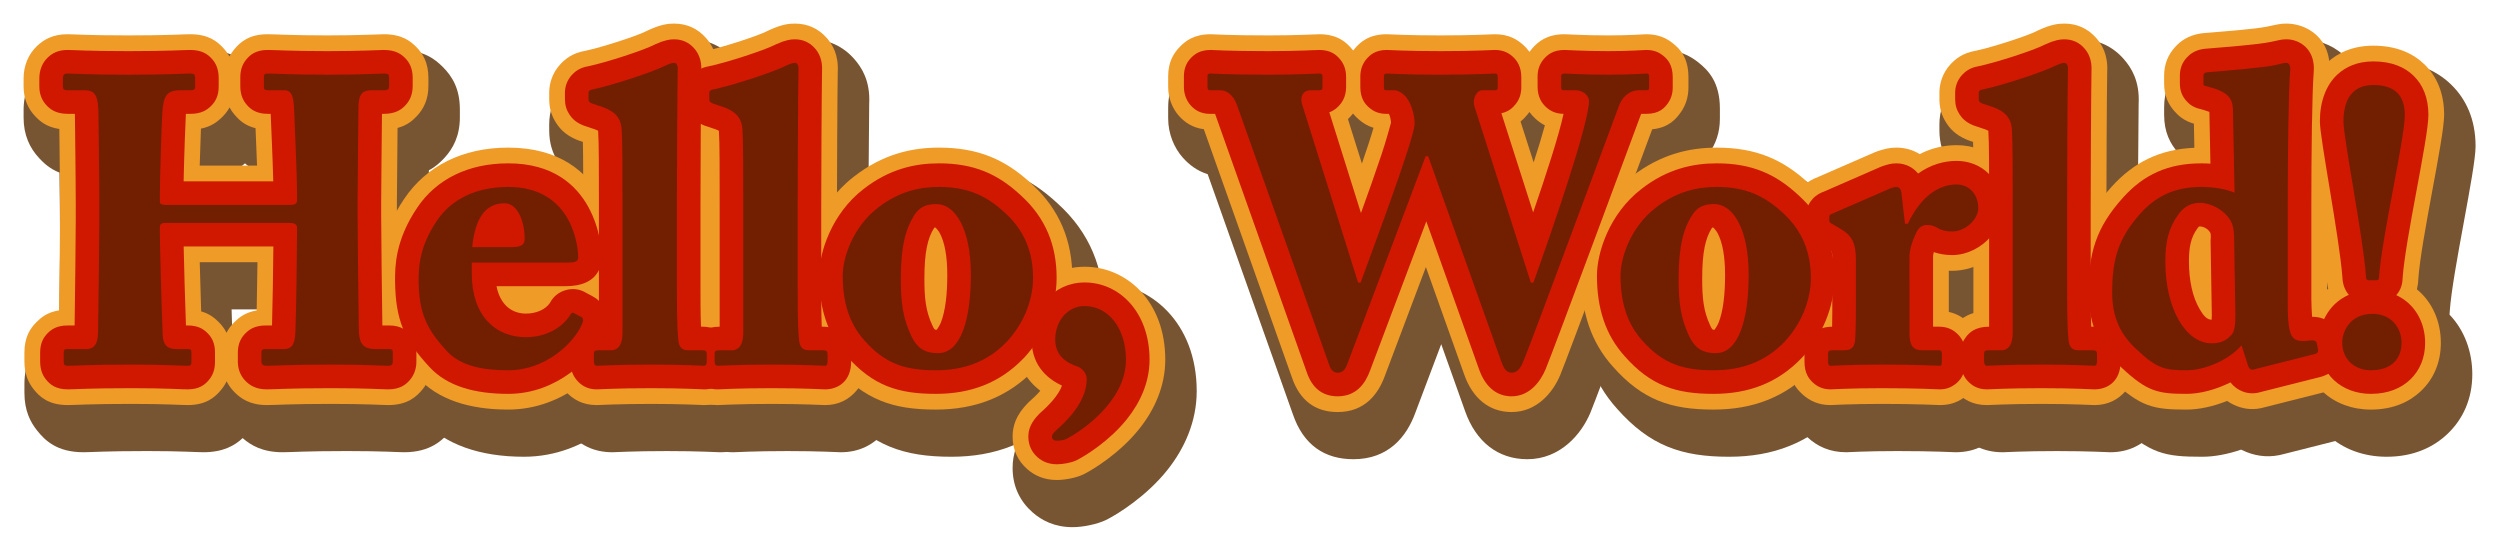 <?xml version="1.0" encoding="UTF-8" standalone="no"?>
<!DOCTYPE svg PUBLIC "-//W3C//DTD SVG 1.1//EN" "http://www.w3.org/Graphics/SVG/1.1/DTD/svg11.dtd">
<svg viewBox="0 0 1590 350" version="1.1" xmlns="http://www.w3.org/2000/svg" xmlns:xlink="http://www.w3.org/1999/xlink">
	<defs>
		<filter id="Blur" filterUnits="userSpaceOnUse" x="-45" y="-35" width="1679.46" height="430.276">
			<feGaussianBlur in="SourceGraphic" stdDeviation="10"/>
		</filter>
	</defs>
	<g fill-rule="evenodd">
		<title>Hello, World! (by Adam Stanislav)</title>
		<g fill="#753" style="filter:url(#Blur);">
			<path d="m155.809 40.224c-4.835-4.279-12.091-8.455-24.864-8.455-4.428 0-13.804 0.749-39.304 0.749-26.02 0-34.351-0.749-38.777-0.749-13.072 0-20.749 5.12-26.082 10.125-7.523 7.058-11.782 16.961-11.782 27.99v4.932c0 11.041 3.877 19.295 9.876 25.736 2.882 3.094 6.755 6.802 12.948 9.238 0.152 12.551 0.347 29.607 0.347 39.512v11.166c0 4.638-0.247 30.05-0.485 49.253-5.332 2.187-8.794 5.317-11.454 7.968-5.417 5.401-10.712 12.888-10.712 26.636v5.451c0 11.625 3.926 18.784 7.935 23.871 5.161 6.548 12.777 13.984 29.669 13.984 5.207 0 13.018-0.749 40.598-0.749 21.856 0 30.972 0.749 35.66 0.749 12.541 0 19.911-4.26 24.946-8.993 5.043 4.462 12.57 8.993 25.321 8.993 5.991 0 14.325-0.749 40.866-0.749 23.417 0 32.27 0.749 36.435 0.749 16.802 0 24.666-7.625 29.706-13.906 5.313-6.621 8.158-14.862 8.158-23.69v-5.71c0-11.131-3.884-18.633-8.536-24.199-3.067-3.669-7.061-7.722-13.34-10.341-0.247-19.999-0.514-47.023-0.514-52.951v-8.835c0-5.965 0.199-25.105 0.351-39.69 4.39-2.31 7.386-5.225 9.726-7.724 5.846-6.245 9.97-14.372 9.97-26.029v-4.932c0-13.317-4.966-21.166-10.81-26.992-4.598-4.585-11.808-10.863-27.575-10.863-3.384 0-14.319 0.749-35.912 0.749-22.116 0-33.316-0.749-38.004-0.749-12.064 0-19.342 3.942-24.361 8.455zm7.804 156.543h-16.314c0.132 4.752 0.277 9.676 0.426 14.42 2.572 1.414 4.636 3.033 6.373 4.608 2.333-2.1 5.286-4.298 9.3-5.973 0.078-4.205 0.151-8.662 0.215-13.055zm-7.796-92.874c-2.087 1.805-4.724 3.775-8.293 5.365-0.069 1.941-0.139 3.987-0.207 6.085h15.791c-0.09-2.268-0.181-4.496-0.27-6.63-2.796-1.395-5.083-3.071-7.021-4.82z"/>
			<path d="m408.581 201.285c2.525-4.782 4.174-10.577 4.174-17.897 0-7.418-4.183-79.5-79.498-79.5-33.192 0-58.773 13.845-74.263 36.674-17.708 26.043-17.745 46.877-17.745 57.923 0 0.149 0.001 0.298 0.003 0.448 0.395 30.88 7.087 46.343 27.219 68.075 14.473 15.729 36.71 23.487 64.786 23.487 40.867 0 68.894-30.187 77.225-46.636 10.739-20.554 4.107-32.023 1.168-37.65-0.928-1.775-1.955-3.414-3.069-4.924zm-3.412 32.169c-1.1 2.676-2.412 5.013-3.881 7.055 0.42-0.618 0.826-1.243 1.219-1.872 1.03-1.651 1.921-3.385 2.662-5.183zm0.003-0.007c0.024-0.059 0.049-0.118 0.073-0.178 0.024-0.059 0.048-0.12 0.072-0.18z"/>
			<path id="Blurl" d="m370.837 117.153c0.098 8.906 0.069 20.746 0.069 31.628v63.63c-4.957 2.832-8.035 6.475-10.4 9.49-4.209 5.367-7.824 12.408-7.824 23.204v4.412c0 12.563 4.803 20.493 9.152 25.518 6.707 7.751 15.52 12.596 27.67 12.596 2.343 0 12.757-0.749 34.61-0.749 20.553 0 32.009 0.749 33.831 0.749 11.614 0 20.883-4.68 27.851-13.015 4.438-5.308 8.711-13.521 8.711-24.58v-4.931c0-12.694-4.956-21.16-11.855-27.508-1.929-1.775-4.236-3.664-7.146-5.306-0.02-4.482-0.005-8.908-0.005-12.48v-48.687c0-17.532 0.248-69.787 0.502-85.05 0.784-14.689-4.863-23.249-9.403-28.44-7.303-8.351-16.746-12.634-27.92-12.634-4.508 0-10.299 0.452-20.217 4.965-0.539 0.245-1.071 0.504-1.597 0.776-5.917 3.063-26.92 9.734-36.553 11.752-10.612 1.845-17.014 6.919-21.328 11.626-7.191 7.844-9.688 17.042-9.688 24.887v3.905c0 8.356 2.157 14.705 5.917 20.554 2.927 4.554 7.106 9.64 15.623 13.688zm21.232-5.654-0.09 0.014zm0.616-0.102c-0.109 0.019-0.219 0.038-0.328 0.056l0.328-0.056c0.273-0.048 0.547-0.099 0.819-0.154 0.168-0.033 0.338-0.068 0.511-0.104-0.434 0.093-0.878 0.18-1.33 0.258zm13.42-49.127-0.003 0.06 0.004-0.065z"/>
			<use xlink:href="#Blurl" transform="translate(76.805)"/>
			<path id="Bluro" d="m605.062 290.495c27.676 0 51.04-8.641 70.545-28.953 0.14-0.146 0.279-0.293 0.417-0.441 16.052-17.308 25.987-40.53 25.987-64.431 0-25.823-8.692-48.578-29.323-67.234-18.287-16.986-37.424-25.548-65.541-25.548-19.039 0-39.67 4.502-60.296 20.625-25.833 19.979-35.873 51.721-35.873 70.855 0 25.834 7.169 47.221 22.685 64.468 20.97 23.768 41.281 30.659 71.399 30.659z"/>
			<path d="m657.257 268.645c-0.127 0.123-0.253 0.246-0.378 0.371-10.456 10.453-12.859 19.947-12.859 28.657 0 11.842 4.841 21.324 12.738 28.232 5.751 5.03 13.884 9.371 25.386 9.371 6.641 0 15.944-1.889 21.636-4.734 0.134-0.067 0.267-0.134 0.4-0.203 6.877-3.548 24.921-14.675 38.253-31.395 11.009-13.806 18.679-30.973 18.679-50.199 0-43.557-29.459-69.094-61.264-69.094-31.402 0-53.745 25.664-53.745 56.342 0 14.66 4.887 25.162 11.154 32.652z"/>
			<path d="m982.617 38.771c-5.063-3.837-11.839-7.002-21.892-7.002-2.603 0-12.497 0.749-34.367 0.749-22.911 0-32.024-0.749-34.367-0.749-9.72 0-16.436 2.718-21.384 6.338-4.903-3.587-11.634-6.338-21.575-6.338-2.603 0-13.278 0.749-32.023 0.749-26.817 0-34.888-0.749-36.971-0.749-14.623 0-21.736 5.95-26.436 10.636-5.747 5.73-10.647 13.448-10.647 26.181v6.749c0 9.739 3.781 18.729 9.349 24.962 3.966 4.439 8.987 8.361 15.77 10.47l54.131 152.531c6.704 19.758 20.28 28.759 38.543 28.759 22.219 0 33.758-14.137 39.35-29.405 1.606-4.213 8.427-22.301 16.515-43.765l15.294 42.911c6.757 18.923 20.548 30.259 39.469 30.259 20.79 0 34.321-15.718 40.106-29.582 4.528-10.837 43.17-114.988 56.669-151.353 10.515-2.691 15.578-9.08 19.12-14.128 3.867-5.513 6.576-12.579 6.576-21.4v-6.489c0-16.957-7.466-24.514-13.876-29.553-4.935-3.879-11.731-7.783-22.945-7.783-2.081 0-9.625 0.749-24.193 0.749-16.131 0-25.244-0.749-27.847-0.749-10.646 0-17.518 3.212-22.369 7.002zm-94.403 201.229c0.046 0.128 0.092 0.257 0.137 0.388 0.045 0.13 0.09 0.262 0.134 0.394z"/>
			<use xlink:href="#Bluro" transform="translate(494.678)"/>
			<path d="m1231.14 106.851c-4.495-1.898-9.538-2.963-15.028-2.963-5.64 0-9.6 0.959-15.24 2.84-0.986 0.329-1.956 0.702-2.909 1.118l-35.406 15.435c-9.471 3.584-14.196 8.814-17.43 13.396-4.152 5.882-6.689 12.566-6.689 21.217v2.343c0 8.188 2.231 14.569 6.162 20.464 2.196 3.295 5.219 7.061 10.761 10.629v15.771c0 2.08 0.002 4.051 0.001 5.923-1.822 1.136-3.365 2.338-4.717 3.478-6.886 5.808-12.988 13.82-12.988 28.603v4.931c0 16.058 6.89 23.409 11.723 27.905 6.357 5.913 14.245 9.69 24.839 9.69 1.562 0 12.497-0.749 32.529-0.749 23.415 0 35.392 0.749 36.954 0.749 13.257 0 21.839-5.537 28.203-13.466 3.778-4.707 8.098-12.101 8.098-23.87v-5.19c0-14.003-5.822-22.296-12.004-27.897-2.374-2.151-5.148-4.256-8.564-5.93v-9.715c12.6-2.12 24.368-9.09 32.192-18.441 7.722-9.229 11.548-20.382 11.548-30.712 0-31.135-22.083-50.084-48.799-50.084-7.602 0-15.503 1.378-23.236 4.525zm-41.705 81.075c-0.81 0.351-1.634 0.672-2.47 0.961 0.87-0.3 1.692-0.62 2.47-0.957zm71.579-52.507 0.053 0.034zm-69.264-3.849 0.104 0.055z"/>
			<use xlink:href="#Blurl" transform="translate(884.173)"/>
			<path d="m1394.58 104.995c-19.794 2.983-35.321 11.99-48.946 27.009-0.022 0.025-0.044 0.049-0.066 0.073-21.376 23.698-27.218 43.393-27.218 73.971 0 29.153 10.594 47.295 27.726 62.767 21.459 20.016 30.751 21.68 54.636 21.68 7.517 0 16.096-1.605 24.646-4.528 1.147 0.582 2.296 1.093 3.433 1.544 7.3 2.894 15.352 3.664 23.969 1.203-0.033 0.01 38.278-9.683 38.278-9.683 0.831-0.21 1.653-0.45 2.465-0.721 10.323-3.434 16.1-9.287 19.971-15.297 4.324-6.714 7.246-15.027 5.325-26.536-0.062-0.372-0.13-0.742-0.205-1.112l-0.781-3.898c-1.834-9.178-6.422-16.57-13.847-22.233-1.163-0.887-2.47-1.815-3.956-2.709v-54.391c0-35.364 0.439-71.76 1.439-84.503 2.708-30.843-20.341-42.631-37.219-42.631-4.298 0-6.555 0.461-14.052 2.069-7.749 1.641-25.807 2.871-39.652 4.044-0.937 0.079-1.87 0.196-2.797 0.351-10.782 1.795-17.275 6.781-21.768 11.72-6.158 6.769-9.566 15.041-9.566 24.887v4.947c0 10.907 3.717 18.331 9.174 24.466 2.202 2.475 4.97 5.214 9.011 7.511zm28.42-63.783c-0.476-0.123-0.96-0.246-1.449-0.366-0.854-0.209-1.716-0.386-2.583-0.53 1.446 0.24 2.787 0.543 4.032 0.896z"/>
			<path d="m1479.95 199.668c-10.91 11.181-15.284 26.45-15.284 38.138 0 32.994 24.051 52.689 53.21 52.689 17.433 0 30.021-6.254 38.738-14.535 9.934-9.437 15.771-22.397 15.771-37.893 0-14.538-5.052-28.103-14.469-37.935 0.059-0.704 0.1-1.424 0.125-2.162 1.826-25.731 16.427-89.623 16.427-104.905 0-17.236-6.083-30-15.335-39.077-8.727-8.561-21.378-14.929-39.696-14.929-16.018 0-27.687 5.605-36.355 13.591-10.795 9.945-17.635 25.369-17.635 44.581 0 10.84 12.302 74.087 14.355 100.204 0.03 0.759 0.08 1.503 0.148 2.233z"/>
		</g>
		<g fill="#ef9b27">
			<path d="m145.912 35.922c-1.166-2.158-2.566-3.965-4.039-5.546-3.527-3.785-8.992-8.607-20.928-8.607-4.428 0-13.804 0.749-39.304 0.749-26.02 0-34.351-0.749-38.777-0.749-9.634 0-15.309 3.729-19.24 7.417-5.554 5.212-8.624 12.555-8.624 20.698v4.932c0 8.107 2.789 14.191 7.194 18.921 2.929 3.145 7.273 7.082 15.536 8.299 0.146 12.145 0.441 35.1 0.441 47.266v11.166c0 5.292-0.321 37.542-0.584 56.924-7.484 1.158-11.502 4.595-14.294 7.379-3.971 3.958-7.773 9.478-7.773 19.554v5.451c0 8.598 2.824 13.919 5.789 17.681 3.787 4.806 9.418 10.174 21.815 10.174 5.207 0 13.018-0.749 40.598-0.749 21.856 0 30.972 0.749 35.66 0.749 11.849 0 17.429-5.119 21.132-9.547 1.346-1.61 2.595-3.443 3.615-5.573 1.264 2.516 2.958 4.876 5.106 7.017 3.719 3.706 9.504 8.103 20.414 8.103 5.991 0 14.325-0.749 40.866-0.749 23.417 0 32.27 0.749 36.435 0.749 12.371 0 18.196-5.54 21.907-10.165 3.906-4.868 5.957-10.941 5.957-17.431v-5.71c0-8.172-2.793-13.7-6.209-17.786-3.068-3.671-7.426-7.815-15.571-9.128-0.267-20.038-0.61-53.851-0.61-60.577v-8.835c0-6.977 0.272-31.977 0.423-46.628 6.263-1.642 9.833-4.928 12.354-7.62 4.305-4.599 7.27-10.611 7.27-19.195v-4.932c0-9.805-3.567-15.62-7.87-19.91-3.413-3.403-8.812-7.945-20.515-7.945-3.384 0-14.319 0.749-35.912 0.749-22.116 0-33.316-0.749-38.004-0.749-11.849 0-17.429 5.119-21.132 9.547-1.137 1.361-2.206 2.881-3.126 4.606zm17.838 130.845h-36.718c0.241 9.578 0.574 21.276 0.911 31.291 5.422 1.5 8.666 4.312 11.04 6.677 1.89 1.883 3.697 4.094 5.088 6.898 1.326-2.61 3.048-4.822 5.001-6.768 2.744-2.735 6.76-6.194 14.174-7.42 0.2-9.124 0.38-20.81 0.504-30.678zm-17.762-98.437c-1.437 2.65-3.311 4.9-5.48 6.896-2.502 2.301-6.164 5.293-12.71 6.567-0.246 6.266-0.553 15.108-0.784 23.55h36.469c-0.289-8.314-0.664-17.127-0.951-23.805-6.786-1.643-10.59-5.323-13.34-8.563-1.151-1.355-2.252-2.883-3.204-4.645z"/>
			<path d="m385.752 182.302c0.133-0.149 0.262-0.298 0.388-0.446 3.727-4.382 6.615-10.078 6.615-18.468 0-6.484-3.657-69.5-69.498-69.5-29.441 0-52.25 12.041-65.989 32.29-15.992 23.517-16.019 42.333-16.019 52.307 0 0.106 0.001 0.213 0.002 0.32 0.357 27.863 6.4 41.812 24.571 61.424 12.788 13.904 32.62 20.266 57.435 20.266 36.209 0 61.068-26.729 68.339-41.223 8.106-15.533 3.411-24.181 1.19-28.432-1.859-3.56-4.269-6.361-7.034-8.538zm0.169 27.348c-0.653 1.587-1.415 3.002-2.26 4.264 0.122-0.189 0.243-0.38 0.362-0.571 0.734-1.176 1.369-2.412 1.898-3.693zm0.009-0.021c0.017-0.041 0.033-0.082 0.05-0.124 0.017-0.041 0.034-0.083 0.05-0.124z"/>
			<path id="Outl" d="m370.709 90.237c0.23 9.134 0.197 24.611 0.197 38.544v70.338c-6.677 2.009-10.122 5.881-12.531 8.953-3.086 3.936-5.693 9.115-5.693 17.033v4.412c0 9.327 3.485 15.244 6.714 18.975 4.872 5.631 11.281 9.139 20.108 9.139 2.343 0 12.757-0.749 34.61-0.749 20.553 0 32.009 0.749 33.831 0.749 8.415 0 15.13-3.391 20.179-9.429 3.277-3.92 6.383-10.001 6.383-18.166v-4.931c0-9.289-3.578-15.504-8.626-20.149-2.384-2.194-5.561-4.592-10.299-5.989-0.104-6.563-0.081-13.792-0.081-19.156v-48.687c0-17.642 0.251-70.374 0.507-85.421 0.619-11.084-3.516-17.575-6.935-21.486-5.334-6.098-12.233-9.217-20.393-9.217-3.591 0-8.175 0.473-16.075 4.067-0.385 0.175-0.766 0.36-1.141 0.554-6.373 3.3-29.051 10.575-39.303 12.701-7.866 1.349-12.616 5.075-15.805 8.554-5.238 5.715-7.059 12.415-7.059 18.13v3.905c0 6.154 1.559 10.839 4.328 15.146 2.314 3.599 5.71 7.612 12.907 10.697 0.637 0.273 1.285 0.519 1.942 0.738zm9.794-8.614-0.327 0.049c0.109-0.016 0.219-0.032 0.327-0.049zm0.628-0.107-0.158 0.028zm0.277-0.052-0.065 0.012z"/>
			<use xlink:href="#Outl" transform="translate(76.805)"/>
			<path id="Outo" d="m595.062 260.495c24.83 0 45.832-7.656 63.332-25.879 0.1-0.105 0.199-0.21 0.298-0.316 14.365-15.488 23.319-36.242 23.319-57.63 0-22.99-7.699-43.266-26.087-59.869-16.399-15.242-33.561-22.913-58.777-22.913-17.1 0-35.635 4.033-54.161 18.523-22.984 17.779-32.008 45.946-32.008 62.957 0 23.128 6.23 42.341 20.12 57.781 18.793 21.311 37.018 27.346 63.964 27.346z"/>
			<path d="m661.628 248.548c-2.543 2.97-5.189 5.246-6.774 6.68-0.309 0.279-0.61 0.566-0.905 0.86-7.909 7.907-9.929 14.997-9.929 21.585 0 8.682 3.532 15.641 9.322 20.705 4.256 3.723 10.289 6.898 18.802 6.898 5.264 0 12.653-1.424 17.165-3.679 0.096-0.047 0.191-0.096 0.286-0.145 6.296-3.248 22.814-13.436 35.019-28.742 9.652-12.104 16.498-27.109 16.498-43.965 0-36.901-24.319-59.094-51.264-59.094-25.701 0-43.745 21.234-43.745 46.342 0 16.575 7.743 26.574 15.525 32.555z"/>
			<path d="m972.747 32.965c-1.203-1.673-2.544-3.102-3.917-4.346-3.889-3.525-9.265-6.85-18.105-6.85-2.603 0-12.497 0.749-34.367 0.749-22.911 0-32.024-0.749-34.367-0.749-11.437 0-17.183 5.122-20.995 9.873-0.129 0.16-0.256 0.322-0.382 0.487-0.174-0.227-0.352-0.449-0.531-0.668-3.749-4.567-9.389-9.692-21.051-9.692-2.603 0-13.278 0.749-32.023 0.749-26.817 0-34.888-0.749-36.971-0.749-10.703 0-15.935 4.288-19.376 7.718-4.188 4.175-7.707 9.82-7.707 19.099v6.749c0 7.133 2.728 13.734 6.806 18.3 3.68 4.119 8.617 7.613 15.873 8.537l56.019 157.849c5.085 15.008 15.237 22.036 29.095 22.036 17.043 0 25.672-11.136 29.962-22.848 1.839-4.81 14.234-37.703 26.165-69.376l24.449 68.602c5.194 14.544 15.51 23.622 30.052 23.622 16.171 0 26.378-12.65 30.878-23.434 4.748-11.355 47.433-126.502 58.531-156.392 10.698-1.068 15.274-6.669 18.3-10.98 2.827-4.03 4.762-9.209 4.762-15.657v-6.489c0-12.418-5.362-18.001-10.056-21.691-3.603-2.833-8.577-5.645-16.765-5.645-2.081 0-9.625 0.749-24.193 0.749-16.131 0-25.244-0.749-27.847-0.749-11.178 0-16.689 4.787-20.282 8.767-0.698 0.773-1.352 1.583-1.957 2.429zm-112.255 39.244c-0.135 0.172-0.272 0.342-0.41 0.511-0.825 1.006-1.743 2.039-2.796 3.038l8.89 28.291c3.074-8.924 5.718-16.967 7.382-22.771-3.811-1.15-6.673-3.037-9.014-5.002-1.353-1.136-2.756-2.453-4.052-4.067zm112.218-0.984c-0.318 0.45-0.648 0.888-0.989 1.314-1.285 1.601-2.79 3.245-4.66 4.72l8.335 26.03c2.852-8.774 5.343-16.888 7.151-23.577-2.347-1.186-4.271-2.65-5.927-4.151-1.37-1.242-2.709-2.668-3.91-4.336z"/>
			<use xlink:href="#Outo" transform="translate(494.678)"/>
			<path d="m1220.91 98.017c-4.159-2.597-9.156-4.129-14.8-4.129-4.474 0-7.601 0.834-12.075 2.326-0.704 0.235-1.397 0.502-2.078 0.798l-35.67 15.551c-7.053 2.645-10.593 6.482-12.992 9.881-3.023 4.282-4.859 9.151-4.859 15.45v2.343c0 5.967 1.618 10.621 4.482 14.917 1.935 2.902 4.763 6.256 10.5 9.312l1.941 1.142v21.493c0 4.554 0.005 8.6-0.015 12.237-3.665 1.269-6.25 3.118-8.254 4.808-5.038 4.25-9.435 10.142-9.435 20.959v4.931c0 11.822 4.976 17.274 8.535 20.584 4.611 4.29 10.341 7.011 18.027 7.011 1.562 0 12.497-0.749 32.529-0.749 23.415 0 35.392 0.749 36.954 0.749 9.588 0 15.802-3.991 20.404-9.725 2.784-3.468 5.897-8.94 5.897-17.611v-5.19c0-10.266-4.187-16.38-8.719-20.487-2.873-2.603-6.557-5.097-11.849-6.223v-26.207c0.687 0.031 1.38 0.046 2.077 0.046 12.521 0 24.797-6.388 32.446-15.53 6.115-7.308 9.217-16.113 9.217-24.294 0-24.839-17.485-40.084-38.799-40.084-7.727 0-15.754 1.735-23.464 5.691z"/>
			<use xlink:href="#Outl" transform="translate(884.173)"/>
			<path d="m1395.32 78.654 0.301 15.33c-22.061 0.963-38.485 9.192-52.588 24.739-0.016 0.018-0.031 0.035-0.047 0.052-19.43 21.541-24.644 39.478-24.644 67.273 0 25.751 9.362 41.765 24.515 55.423 18.793 17.539 26.917 19.024 47.847 19.024 7.813 0 16.937-1.976 25.776-5.511 1.961 1.393 3.995 2.441 5.989 3.231 5.37 2.129 11.295 2.68 17.636 0.854-0.017 0.005 38.473-9.732 38.473-9.732 0.593-0.15 1.18-0.322 1.76-0.515 7.596-2.527 11.872-6.802 14.721-11.224 3.172-4.925 5.278-11.031 3.868-19.474-0.044-0.265-0.093-0.53-0.146-0.794l-0.781-3.898c-1.34-6.704-4.682-12.11-10.106-16.246-1.965-1.499-4.484-3.128-7.847-4.265-0.028-1.149-0.045-2.25-0.045-3.227v-57.56c0-35.69 0.461-72.421 1.47-85.291 2.021-22.874-14.758-31.843-27.25-31.843-3.665 0-5.576 0.478-11.974 1.851-7.989 1.692-26.607 3.017-40.886 4.226-0.669 0.057-1.336 0.14-1.998 0.251-7.924 1.319-12.712 4.956-16.014 8.585-4.491 4.937-6.963 10.976-6.963 18.158v4.947c0 7.939 2.674 13.354 6.646 17.82 2.48 2.787 5.956 6.002 12.287 7.816zm12.474-48.39c0.459 0.085 0.915 0.184 1.368 0.295 0.217 0.053 0.432 0.107 0.648 0.161-0.636-0.172-1.307-0.326-2.016-0.456z"/>
			<path d="m1480.77 183.575c-11.559 9.166-16.106 23.525-16.106 34.231 0 26.763 19.558 42.689 43.21 42.689 14.309 0 24.696-4.988 31.85-11.785 8.025-7.623 12.659-18.126 12.659-30.643 0-13.503-5.362-25.975-15.246-34.062 0.51-1.933 0.836-4.09 0.911-6.513 1.767-25.468 16.418-89.204 16.418-104.427 0-14.058-4.792-24.535-12.338-31.938-7.171-7.035-17.641-12.068-32.693-12.068-13.017 0-22.535 4.456-29.579 10.946-8.989 8.28-14.411 21.229-14.411 37.226 0 10.786 12.341 73.818 14.342 99.647 0.087 2.431 0.437 4.66 0.983 6.697zm7.296-7.493v0.059l0.001-0.103zm0.081-1.728-0.033 0.484c-0.023 0.362-0.038 0.725-0.045 1.088 0.009-0.54 0.036-1.064 0.078-1.572zm41.616 0.971v0.008z"/>
		</g>
		<g fill="#d01800">
			<path d="m116.797 156.767h57.065c-0.137 13.983-0.489 38.705-0.862 50.222h-3.872c-7.308 0-10.805 2.774-12.997 4.959-2.87 2.86-4.867 6.656-4.867 12.377v5.71c0 4.601 1.567 8.959 5.03 12.409 2.426 2.418 6.238 5.187 13.355 5.187 5.991 0 14.325-0.749 40.866-0.749 23.417 0 32.27 0.749 36.435 0.749 7.941 0 11.725-3.455 14.108-6.423 2.499-3.115 3.756-7.02 3.756-11.173v-5.71c0-5.213-1.703-8.766-3.881-11.372-2.351-2.813-5.939-5.964-13.462-5.964h-4.298c-0.268-16.121-0.749-62.172-0.749-70.155v-8.835c0-8.833 0.437-46.545 0.51-55.588h1.152c7.847 0 11.526-3.05 13.814-5.495 2.765-2.952 4.571-6.849 4.571-12.36v-4.932c0-6.294-2.168-10.075-4.93-12.829-2.229-2.221-5.814-5.026-13.455-5.026-3.384 0-14.319 0.749-35.912 0.749-22.116 0-33.316-0.749-38.004-0.749-7.522 0-11.11 3.151-13.46 5.962-2.18 2.607-3.884 6.161-3.884 11.374v5.711c0 5.543 1.804 9.113 3.989 11.687 2.345 2.762 5.941 5.908 13.616 5.908h1.719c0.239 6.405 1.264 27.934 1.636 42.932h-57.01c0.305-15.953 1.189-39.052 1.413-42.428 0.013-0.162 0.028-0.331 0.045-0.504h2.711c7.2 0 10.665-2.588 12.792-4.544 3.225-2.967 5.333-6.859 5.333-12.792v-5.451c0-6.076-2.036-9.773-4.513-12.431-2.284-2.451-5.883-5.424-13.612-5.424-4.428 0-13.804 0.749-39.304 0.749-26.02 0-34.351-0.749-38.777-0.749-6.196 0-9.869 2.338-12.397 4.709-3.586 3.365-5.467 8.148-5.467 13.406v4.932c0 5.174 1.7 9.086 4.512 12.105 2.273 2.441 5.916 5.49 13.612 5.49h4.485c0.026 0.647 0.042 1.302 0.042 1.931 0 3.647 0.52 38.81 0.52 54.96v11.166c0 6.317-0.456 50.937-0.726 66.521h-4.321c-7.167 0-10.581 2.681-12.771 4.864-2.524 2.516-4.833 6.067-4.833 12.472v5.451c0 5.571 1.722 9.053 3.643 11.491 2.414 3.063 6.059 6.364 13.961 6.364 5.207 0 13.018-0.749 40.598-0.749 21.856 0 30.972 0.749 35.66 0.749 7.523 0 11.11-3.151 13.461-5.962 2.18-2.607 3.883-6.161 3.883-11.374v-6.23c0-6.138-2.235-9.689-4.802-12.247-2.182-2.174-5.56-4.829-12.542-4.829h-1.126c-0.564-14.752-1.196-37.712-1.459-50.222z"/>
			<path d="m315.784 182.021h43.908c10.626 0 16.048-3.372 18.83-6.643 2.416-2.841 4.233-6.552 4.233-11.99 0-5.551-3.13-59.5-59.498-59.5-25.691 0-45.726 10.235-57.715 27.906-14.277 20.991-14.293 37.788-14.293 46.691 0 0.064 0.001 0.128 0.001 0.192 0.318 24.847 5.713 37.28 21.922 54.772 11.105 12.082 28.528 17.046 50.085 17.046 31.547 0 53.238-23.264 59.448-35.803 5.488-10.511 2.722-16.343 1.218-19.222-1.757-3.363-4.305-5.64-7.207-7.129 0.054 0.028-3.591-1.904-3.591-1.904-4.605-2.911-9.321-3.07-13.333-1.921-3.74 1.07-7.595 3.453-10.081 8.22-2.95 4.185-8.63 6.702-15.249 6.702-9.431 0-16.481-6.143-18.678-17.417zm60.79 24.058-0.015 0.034z"/>
			<path id="Inl" d="m380.4 83.183 0.03 0.405c0.508 6.602 0.476 27.167 0.476 45.193v78.99c-8.835 0.043-12.461 3.666-14.662 6.471-1.964 2.506-3.562 5.823-3.562 10.863v4.412c0 6.092 2.167 9.994 4.275 12.431 3.039 3.511 7.042 5.683 12.547 5.683 2.343 0 12.757-0.749 34.61-0.749 20.553 0 32.009 0.749 33.831 0.749 8.308 0 16.562-5.174 16.562-17.595v-4.931c0-5.883-2.199-9.848-5.397-12.79-2.355-2.167-5.943-4.545-12.467-4.545h-0.804c-0.366-8.15-0.338-20.029-0.338-27.959v-48.687c0-17.76 0.255-71.007 0.512-85.805 0.448-7.474-2.17-11.891-4.468-14.519-3.363-3.845-7.719-5.8-12.865-5.8-2.674 0-6.051 0.493-11.934 3.169-0.231 0.105-0.459 0.216-0.685 0.333-6.832 3.537-31.208 11.426-42.069 13.653-5.108 0.854-8.202 3.229-10.264 5.478-3.287 3.585-4.431 7.788-4.431 11.373v3.905c0 3.952 0.962 6.972 2.74 9.739 1.505 2.341 3.752 4.906 8.434 6.912 0.382 0.164 0.771 0.312 1.165 0.443l4.687 1.562c0.089 0.03 0.179 0.059 0.269 0.087 1.066 0.334 2.063 0.681 2.972 1.089 0.242 0.109 0.571 0.289 0.836 0.44zm-1.464-11.437c-0.029 0.005-0.058 0.009-0.087 0.013-0.029 0.005-0.058 0.009-0.088 0.013z"/>
			<use xlink:href="#Inl" transform="translate(76.805)"/>
			<path id="Ino" d="m595.062 250.495c21.985 0 40.625-6.67 56.119-22.806 0.06-0.062 0.12-0.125 0.179-0.189 12.677-13.668 20.651-31.955 20.651-50.83 0-20.159-6.707-37.958-22.856-52.507-14.5-13.493-29.689-20.275-52.008-20.275-15.162 0-31.601 3.563-48.026 16.42-20.128 15.555-28.143 40.165-28.143 55.06 0 20.449 5.305 37.505 17.604 51.148 16.549 18.795 32.693 23.979 56.48 23.979zm-0.052-105.758c0.327 0.343 1.874 2.002 2.613 3.373 3.181 5.896 4.846 14.84 4.846 26.737 0 12.138-1.143 22.709-4.04 30.212-0.661 1.712-2.105 3.892-2.587 4.598-0.56 0.076-1.011 0.155-1.333-0.151-0.668-0.636-1.051-1.546-1.52-2.528-4.257-9.181-5.073-17.371-5.073-29.787 0-16.743 2.048-25.776 6.175-32.195 0.224-0.333 0.544-0.31 0.919-0.259z"/>
			<path d="m675.411 245.246c-0.887 2.614-2.454 4.981-4.022 7.096-3.476 4.687-7.563 8.255-9.827 10.303-0.185 0.167-0.366 0.339-0.543 0.516-5.364 5.362-6.999 10.044-6.999 14.512 0 5.521 2.224 9.957 5.906 13.178 2.761 2.415 6.694 4.425 12.218 4.425 3.887 0 9.363-0.958 12.695-2.624 0.057-0.028 0.114-0.057 0.171-0.087 5.714-2.948 20.707-12.196 31.785-26.09 8.295-10.402 14.317-23.244 14.317-37.73 0-30.25-19.175-49.094-41.264-49.094-20 0-33.745 16.803-33.745 36.342 0 18.033 12.037 25.869 19.308 29.253z"/>
			<path d="m994.417 72.409c-2.98 13.795-11.094 38.757-19.335 62.682l-20.198-63.084c4.521-0.942 7.164-3.388 9.041-5.727 2.196-2.736 3.627-6.308 3.627-10.686v-6.489c0-6.529-2.551-10.465-5.433-13.076-2.443-2.215-5.837-4.26-11.39-4.26-2.603 0-12.497 0.749-34.367 0.749-22.911 0-32.024-0.749-34.367-0.749-7.173 0-10.805 3.152-13.196 6.132-2.196 2.736-3.626 6.307-3.626 10.685v6.749c0 7.323 3.014 10.939 5.805 13.282 2.36 1.981 5.581 3.794 10.757 3.794h1.634c0.684 1.44 1.214 3.555 1.313 5.649-0.451 1.669-3.131 11.503-6.044 20.232-3.736 11.196-8.52 24.669-13.058 37.207l-20.137-64.084c3.3-1.16 5.369-3.157 6.913-5.039 2.182-2.658 3.763-6.209 3.763-11.041v-6.489c0-4.832-1.581-8.383-3.762-11.041-2.366-2.882-5.962-6.036-13.321-6.036-2.603 0-13.278 0.749-32.023 0.749-26.817 0-34.888-0.749-36.971-0.749-6.783 0-10.135 2.626-12.315 4.799-2.629 2.621-4.768 6.193-4.768 12.018v6.749c0 4.528 1.675 8.739 4.264 11.638 2.676 2.995 6.43 5.438 12.298 5.438h3.264l58.323 164.34c3.466 10.254 10.192 15.306 19.644 15.306 11.877 0 17.593-8.142 20.579-16.307 1.711-4.444 21.74-57.624 35.808-94.974l33.607 94.296c3.631 10.169 10.466 16.985 20.634 16.985 11.557 0 18.434-9.578 21.649-17.286 5.202-12.432 56.478-150.937 60.742-162.36h3.259c8.419 0 11.768-3.904 13.872-6.904 1.787-2.546 2.949-5.838 2.949-9.913v-6.489c0-7.879-3.257-11.488-6.236-13.83-2.271-1.785-5.424-3.506-10.585-3.506-2.081 0-9.625 0.749-24.193 0.749-16.131 0-25.244-0.749-27.847-0.749-7.069 0-10.587 2.951-12.859 5.468-2.635 2.918-4.224 6.68-4.224 11.349v6.489c0 6.529 2.551 10.465 5.433 13.077 2.397 2.172 5.709 4.182 11.077 4.257zm-109.695 0.002c0.423 0.059 0.848 0.059 1.232 0.044 0.384-0.015 0.727-0.044 0.988-0.044z"/>
			<use xlink:href="#Ino" transform="translate(494.678)"/>
			<path d="m1219.92 110.373c-3.176-3.89-7.935-6.485-13.808-6.485-3.308 0-5.602 0.709-8.91 1.812-0.422 0.141-0.838 0.301-1.247 0.479l-35.944 15.671c-4.626 1.703-6.981 4.146-8.544 6.36-1.894 2.683-3.029 5.738-3.029 9.684v2.343c0 3.747 1.004 6.672 2.803 9.37 1.283 1.926 3.209 4.101 7.049 6.122-0.016-0.009 4.052 2.384 4.052 2.384 0.069 0.041 0.139 0.081 0.21 0.121 0.94 0.533 1.836 0.742 2.227 1.494 0.731 1.404 0.582 3.249 0.582 5.763v21.61c0 8.365 0.009 15.057-0.135 20.67-6.084 0.065-9.458 2.14-11.686 4.019-3.192 2.691-5.883 6.465-5.883 13.315v4.931c0 7.586 3.062 11.138 5.346 13.262 2.866 2.667 6.438 4.333 11.216 4.333 1.562 0 12.497-0.749 32.529-0.749 23.415 0 35.392 0.749 36.954 0.749 4.177 0 7.284-1.359 9.769-3.232 3.067-2.312 6.532-6.397 6.532-14.104v-5.19c0-6.529-2.551-10.465-5.434-13.077-2.442-2.214-5.836-4.258-11.388-4.258h-3.746v-44.647c0-0.789 0.154-1.706 0.465-2.784 3.463 1.203 7.428 1.895 11.612 1.895 9.574 0 18.927-4.957 24.776-11.947 4.509-5.388 6.887-11.845 6.887-17.877 0-18.543-12.887-30.084-28.799-30.084-8.17 0-16.628 2.461-24.456 8.047z"/>
			<use xlink:href="#Inl" transform="translate(884.173)"/>
			<path d="m1405.18 71.227 0.649 32.857c-1.862-0.128-3.779-0.196-5.738-0.196-21.167 0-36.563 7.134-49.644 21.554-0.01 0.01-0.019 0.021-0.029 0.031-17.484 19.384-22.069 35.564-22.069 60.575 0 22.339 8.123 36.221 21.285 48.062 16.145 15.078 23.1 16.385 41.077 16.385 8.425 0 18.626-2.67 27.888-7.306 2.212 2.92 4.926 4.685 7.562 5.73 3.443 1.365 7.245 1.695 11.314 0.502-0.02 0.006 38.657-9.779 38.657-9.779 0.356-0.09 0.708-0.193 1.056-0.309 4.869-1.62 7.645-4.315 9.471-7.15 2.02-3.137 3.31-7.035 2.412-12.412-0.027-0.159-0.056-0.318-0.088-0.476l-0.781-3.898c-0.846-4.231-2.943-7.65-6.365-10.26-2.292-1.747-5.748-3.659-11.358-3.67-0.225-3.556-0.47-8.242-0.47-11.773v-57.56c0-36.083 0.485-73.22 1.507-86.152 1.301-14.85-9.19-20.982-17.287-20.982-3.031 0-4.595 0.495-9.89 1.631-8.228 1.745-27.411 3.164-42.127 4.411-0.401 0.034-0.801 0.084-1.198 0.15-5.067 0.844-8.149 3.13-10.26 5.45-2.825 3.106-4.36 6.912-4.36 11.429v4.947c0 4.971 1.631 8.377 4.118 11.173 1.781 2.003 4.401 4.299 9.51 5.312 1.865 0.487 3.864 1.219 5.158 1.724zm1.42 132.117c-3.354-0.003-5.59-3.251-7.809-7.063-4.259-7.323-6.628-17.772-6.628-30.028 0-8.775 1.078-15.094 5.467-21.127 0.025-0.034 0.05-0.069 0.075-0.104 0.427-0.598 0.831-1.013 1.344-1.013 2.433 0 5.274 1.573 6.626 3.894 0.729 1.449 0.26 3.367 0.26 5.328 0 0.082 0 0.165 0.002 0.247l0.779 47.263c-0.004 0.789-0.056 1.74-0.116 2.603z"/>
			<path d="m1493.85 187.508c-13.902 6.042-19.185 20.229-19.185 30.298 0 20.532 15.065 32.689 33.21 32.689 11.186 0 19.37-3.722 24.963-9.035 6.115-5.809 9.546-13.854 9.546-23.393 0-13.096-6.551-24.933-18.366-30.352 2.078-2.363 3.905-5.611 4.039-10.69 1.701-25.188 16.41-88.792 16.41-103.96 0-10.881-3.5-19.07-9.341-24.8-5.615-5.508-13.903-9.206-25.69-9.206-10.015 0-17.384 3.307-22.804 8.3-7.182 6.617-11.186 17.089-11.186 29.872 0 10.735 12.388 73.583 14.33 99.11 0.148 4.939 1.895 8.618 4.074 11.167zm4.216-11.296c0 0.035-0.001 0.071-0.001 0.107v0.107zm0.004-0.172-0.002 0.071 0.003-0.098z"/>
		</g>
		<g fill="#711f00" fill-rule="nonzero">
			<path d="m63.172 140.469c0 6.767-0.521 57.297-0.781 69.539 0 5.73-0.781 11.981-7.29 11.981h-11.977c-2.343 0-2.603 0.519-2.603 2.336v5.451c0 2.076 0.26 2.855 2.603 2.855 5.207 0 13.018-0.749 40.599-0.749 21.856 0 30.971 0.749 35.66 0.749 2.083 0 2.344-0.779 2.344-2.336v-6.23c0-1.557-0.261-2.076-2.344-2.076h-7.293c-5.73 0-8.335-2.605-8.595-8.856-0.781-17.711-1.823-57.823-1.823-64.334v-3.907c0-2.344 0.781-3.125 3.646-3.125h77.875c3.126 0 5.731 0.26 5.731 3.125v3.125c0 8.335-0.522 50.27-1.043 62.511-0.26 6.512-1.042 11.461-7.292 11.461h-11.46c-2.605 0-2.865 0.779-2.865 2.336v5.71c0 1.298 0.521 2.596 3.386 2.596 5.99 0 14.324-0.749 40.865-0.749 23.418 0 32.27 0.749 36.436 0.749 2.603 0 2.863-1.298 2.863-2.596v-5.71c0-1.557-0.26-2.336-2.343-2.336h-8.852c-7.811 0-10.414-3.647-10.414-13.023-0.26-14.326-0.781-63.814-0.781-72.132v-8.835c0-9.637 0.521-53.657 0.521-57.303 0-8.856 0.781-13.285 8.331-13.285h7.811c3.124 0 3.384-1.038 3.384-2.855v-4.932c0-2.076-0.26-2.855-3.384-2.855-3.385 0-14.32 0.749-35.913 0.749-22.116 0-33.315-0.749-38.003-0.749-2.084 0-2.345 0.779-2.345 2.336v5.711c0 1.817 0.261 2.595 2.605 2.595h10.679c4.688 0 5.729 4.95 5.99 13.285 0 2.604 1.824 38.81 1.824 53.657v2.604c0 2.866-1.303 3.387-5.21 3.387h-77.875c-3.386 0-4.167-0.782-4.167-2.084v-3.907c0-14.587 1.302-48.969 1.563-52.615 0.781-9.898 2.083-14.327 11.459-14.327h6.251c2.865 0 3.126-0.778 3.126-2.336v-5.451c0-2.076-0.261-2.855-3.126-2.855-4.427 0-13.804 0.749-39.304 0.749-26.02 0-34.351-0.749-38.777-0.749-2.604 0-2.864 1.558-2.864 3.115v4.932c0 1.557 0.26 2.595 3.124 2.595h10.675c7.029 0 8.852 3.647 8.852 16.931 0 3.647 0.521 38.81 0.521 54.96z"/>
			<path d="m359.692 167.021c5.723 0 8.064-0.259 8.064-3.633 0-4.152-2.341-44.5-44.499-44.5-20.067 0-35.939 7.527-45.303 21.329-11.705 17.203-11.705 30.973-11.705 38.268 0.261 20.321 4.682 30.482 17.948 44.792 8.583 9.358 22.381 12.218 39.06 12.218 24.47 0 41.377-17.937 46.061-27.57 2.343-4.429 1.562-5.732 0.521-6.253l-4.424-2.344c-1.041-0.782-2.081-0.522-2.602 0.781-5.202 8.337-15.606 14.33-28.351 14.33-19.023 0-34.399-13.288-34.399-40.383v-7.035zm-59.368-9.861c1.824-18.246 8.339-27.89 20.588-27.89 8.079 0 12.77 11.208 12.77 22.677 0 3.91-2.606 5.213-8.34 5.213z"/>
			<path id="l" d="m430.502 131.125c0-17.965 0.26-72.119 0.52-86.439 0.261-3.384-0.781-4.686-2.341-4.686-1.301 0-2.862 0.521-5.723 1.822-7.543 3.906-34.602 12.758-46.318 15.101-1.822 0.261-2.343 1.302-2.343 2.083v3.905c0 1.302 0.261 2.083 2.083 2.864l4.686 1.562c8.332 2.604 13.799 6.249 14.32 15.101 0.521 6.769 0.521 27.858 0.521 46.343v82.794c0 9.372-4.166 11.195-7.03 11.195h-7.811c-2.863 0-3.384 0.519-3.384 2.335v4.412c0 2.076 0.521 3.114 1.822 3.114 2.343 0 12.758-0.749 34.61-0.749 20.553 0 32.009 0.749 33.831 0.749 1.042 0 1.563-1.038 1.563-2.595v-4.931c0-1.556-0.521-2.335-2.864-2.335h-8.853c-5.467 0-6.248-3.645-6.508-8.071-0.781-7.55-0.781-24.474-0.781-34.888z"/>
			<use xlink:href="#l" transform="translate(76.805)"/>
			<path id="o" d="m595.063 235.495c17.717 0 32.812-5.192 45.299-18.195 10.146-10.939 16.649-25.524 16.649-40.63 0-15.887-5.203-29.951-17.95-41.411-11.706-10.92-23.936-16.371-41.914-16.371-12.246 0-25.532 2.855-38.798 13.246-15.868 12.241-22.371 31.514-22.371 43.234 0 16.408 3.902 30.212 13.787 41.151 13.266 15.082 26.278 18.976 45.298 18.976zm1.563-10.903c-9.64 0-13.809-4.167-17.196-11.199-5.211-11.199-6.514-21.096-6.514-36.202 0-21.096 3.387-32.295 8.598-40.369 3.387-5.209 7.556-7.032 14.07-7.032 11.464 0 21.886 14.845 21.886 45.057 0 28.649-6.514 49.745-20.844 49.745z"/>
			<path d="m716.112 228.745c0-20.3-11.441-34.094-26.263-34.094-11.456 0-18.746 10.151-18.746 21.342 0 13.013 11.716 16.136 14.32 17.177 2.082 0.78 5.727 3.643 5.727 7.807 0 15.355-14.059 27.848-19.526 32.793-1.562 1.561-2.604 2.602-2.604 3.904 0 1.561 1.042 2.602 3.124 2.602 1.823 0 4.427-0.26 5.989-1.041 8.071-4.164 37.979-23.163 37.979-50.49z"/>
			<path d="m954.868 230.027c1.302 3.645 2.864 7.03 6.508 7.03 4.686 0 6.509-4.947 7.81-8.071 5.232-12.497 57.55-153.87 60.671-162.202 2.602-6.509 7.804-9.373 12.227-9.373h4.942c1.821 0 1.821-0.778 1.821-1.817v-6.489c0-1.817-0.26-2.336-1.821-2.336-2.081 0-9.625 0.749-24.192 0.749-16.132 0-25.244-0.749-27.848-0.749-1.823 0-2.083 0.779-2.083 1.817v6.489c0 1.558 0.26 2.336 1.823 2.336h7.55c4.947 0 8.331 3.906 8.331 6.77 0 14.059-22.651 80.189-35.408 115.598h-1.562l-35.929-112.214c-1.302-4.426 1.041-10.154 5.207-10.154h7.81c1.563 0 1.823-0.778 1.823-1.817v-6.489c0-1.557-0.26-2.336-1.823-2.336-2.603 0-12.497 0.749-34.367 0.749-22.911 0-32.023-0.749-34.367-0.749-1.562 0-1.822 0.779-1.822 1.817v6.749c0 1.557 0.26 2.076 1.562 2.076h5.207c2.083 0 5.468 1.823 7.811 4.947 2.343 3.124 4.947 9.894 4.947 16.403 0 9.372-31.243 92.166-34.367 101.018h-1.562l-35.669-113.516c-1.562-5.207 1.041-8.852 5.207-8.852h5.728c1.822 0 2.083-0.778 2.083-2.076v-6.489c0-1.298-0.261-2.077-2.083-2.077-2.604 0-13.278 0.749-32.024 0.749-26.817 0-34.888-0.749-36.971-0.749-1.822 0-2.082 0.519-2.082 1.817v6.749c0 1.038 0.26 2.076 1.562 2.076h6.509c3.384 0 8.071 2.083 10.674 9.373l58.58 165.066c1.042 3.124 2.604 5.207 5.468 5.207 4.165 0 5.467-3.645 6.509-6.509 1.041-2.603 46.603-123.669 49.467-131.219h1.562z"/>
			<use xlink:href="#o" transform="translate(494.678)"/>
			<path d="m1214.43 163.123c0-3.386 1.041-8.335 4.426-15.368 1.562-3.382 4.165-4.682 6.769-4.682 2.083 0 4.426 0.52 6.509 1.82 2.343 1.561 5.728 2.341 9.373 2.341 8.591 0 16.662-7.802 16.662-14.824 0-9.103-5.988-15.084-13.798-15.084-11.456 0-22.912 7.802-30.982 24.967h-1.821l-2.341-20.281c-0.26-1.562-1.3-3.124-3.121-3.124-1.561 0-2.601 0.521-4.162 1.041l-36.429 15.882c-1.562 0.521-2.083 1.041-2.083 2.083v2.343c0 1.042 0.521 1.562 2.083 2.343l4.426 2.604c7.811 4.426 10.414 9.112 10.414 20.308v21.609c0 13.018 0 22.13-0.52 29.42-0.521 4.687-2.864 6.249-6.769 6.249h-7.551c-2.343 0-2.864 0.519-2.864 2.335v4.931c0 2.076 0.521 2.595 1.562 2.595 1.563 0 12.498-0.749 32.529-0.749 23.415 0 35.392 0.749 36.954 0.749 1.041 0 1.302-0.779 1.302-2.336v-5.19c0-1.556-0.261-2.335-1.823-2.335h-10.674c-5.468 0-8.071-2.604-8.071-10.675z"/>
			<use xlink:href="#l" transform="translate(884.173)"/>
			<path d="m1421.19 122.533c-4.951-2.088-12.507-3.645-21.105-3.645-16.414 0-28.39 5.45-38.534 16.632-14.566 16.148-18.208 29.692-18.208 50.528 0 17.19 6.243 27.868 16.387 36.973 12.225 11.434 17.427 12.474 30.976 12.474 11.203 0 26.575-6.237 34.906-15.852l4.162 12.993c0.78 2.079 2.081 2.859 3.641 2.339l39.032-9.875c1.563-0.519 2.083-1.299 1.823-2.858l-0.781-3.898c-0.261-1.302-1.302-2.084-4.166-1.823-6.248 0.781-9.633 0.521-11.716-2.865-2.603-4.167-2.603-14.325-2.603-23.962v-57.56c0-36.678 0.52-74.43 1.562-87.448 0.26-2.864-0.781-4.686-2.343-4.686-2.081 0-3.121 0.521-6.762 1.302-8.584 1.822-28.616 3.384-43.989 4.686-1.563 0.261-2.084 1.042-2.084 2.083v4.947c0 1.041 0.261 1.562 1.824 1.822 13.809 3.385 16.675 7.551 16.935 14.841zm0.521 78.1c0 5.73-0.521 10.418-2.606 12.502-2.605 2.604-5.471 5.209-12.506 5.209-16.154 0-29.442-21.357-29.442-52.09 0-12.502 2.084-21.357 8.338-29.952 3.908-5.47 8.858-7.293 13.548-7.293 7.295 0 15.893 4.688 19.802 11.72 1.823 3.386 2.084 7.814 2.084 12.502z"/>
			<path d="m1507.87 235.495c13.006 0 19.51-7.284 19.51-17.428 0-9.885-6.764-18.469-18.47-18.469-14.047 0-19.25 10.925-19.25 18.209 0 11.185 8.325 17.688 18.21 17.688zm1.562-181.436c-13.788 0-18.99 9.894-18.99 23.172 0 10.675 12.497 73.42 14.319 98.415 0 1.562 0.259 2.603 1.815 2.603h4.669c1.556 0 1.815-0.521 1.815-1.822 1.574-24.734 16.402-88.261 16.402-103.362 0-12.237-6.243-19.006-20.03-19.006z"/>
		</g>
	</g>
</svg>
